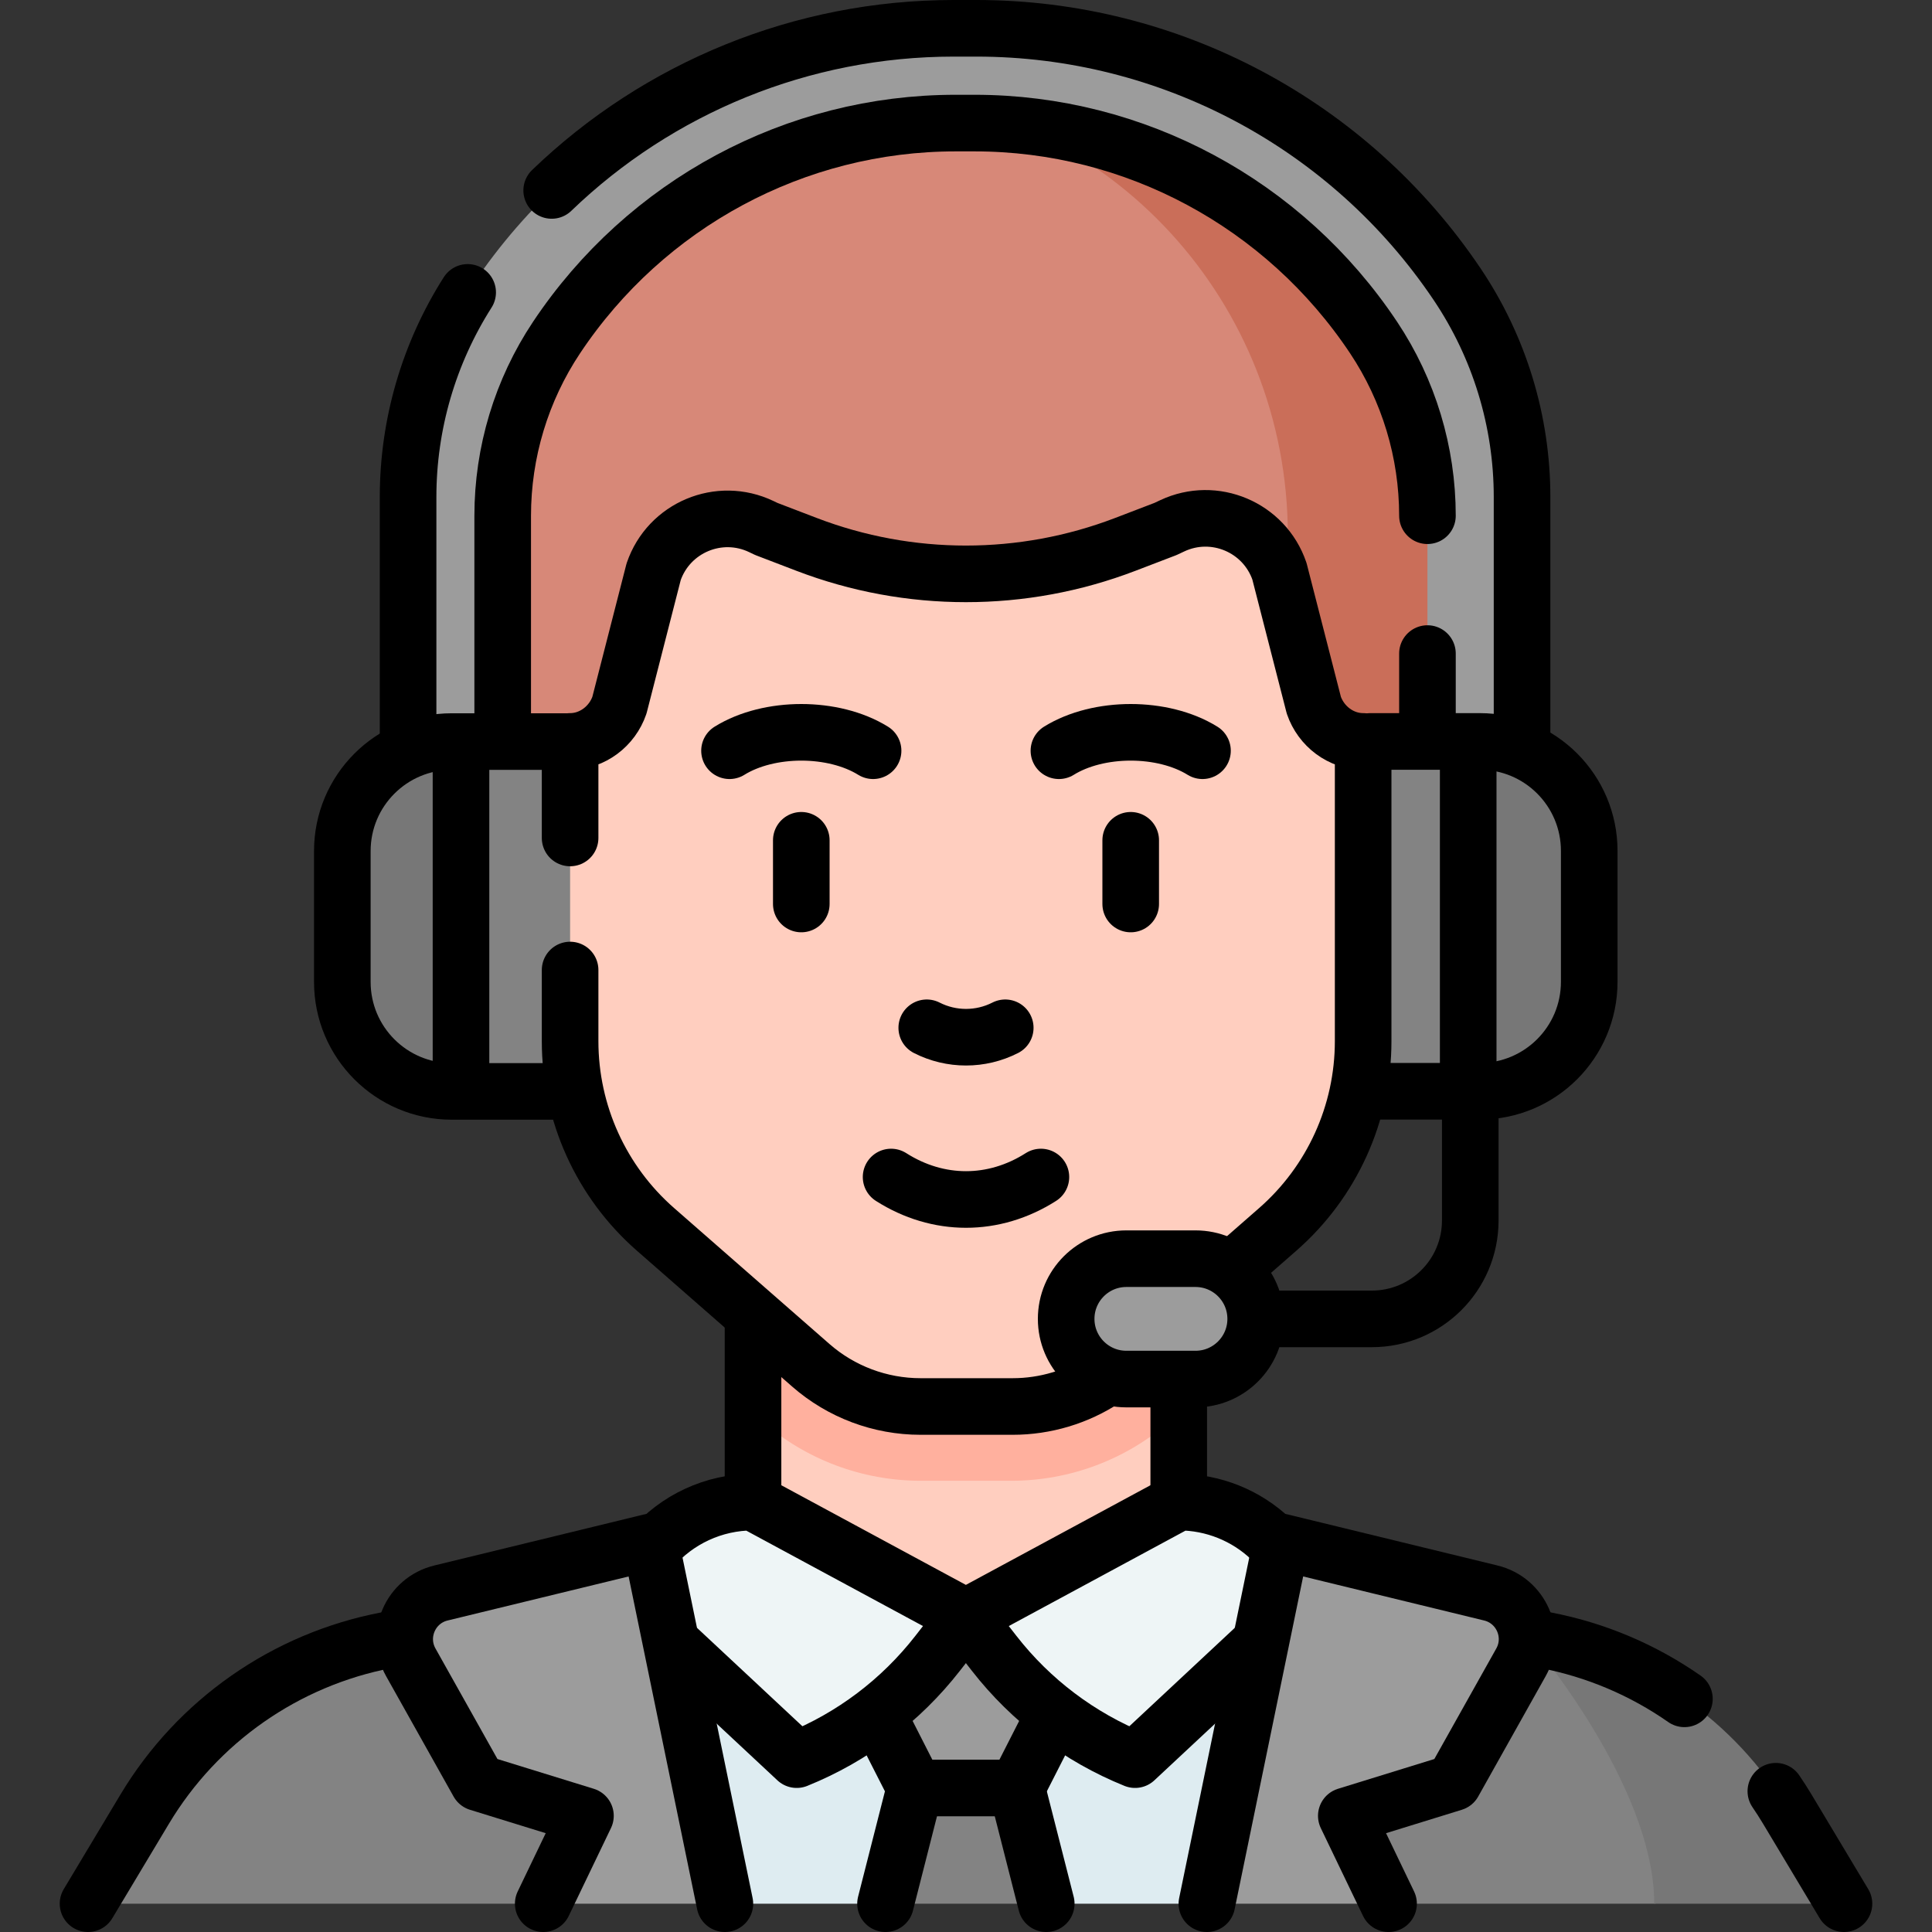 <?xml version="1.0" encoding="UTF-8" standalone="no"?>
<!DOCTYPE svg PUBLIC "-//W3C//DTD SVG 1.1//EN" "http://www.w3.org/Graphics/SVG/1.1/DTD/svg11.dtd">
<svg width="100%" height="100%" viewBox="0 0 512 512" version="1.1" xmlns="http://www.w3.org/2000/svg" xmlns:xlink="http://www.w3.org/1999/xlink" xml:space="preserve" xmlns:serif="http://www.serif.com/" style="fill-rule:evenodd;clip-rule:evenodd;stroke-linecap:round;stroke-linejoin:round;stroke-miterlimit:10;">
    <rect x="0" y="0" width="512" height="512" fill="#333333" stroke="none"/>
    <g>
        <g>
            <g>
                <path d="M471.942,500.407L438.39,504.5L368.07,504.5L256.01,483.81L143.93,504.5L31.95,504.5C28.12,504.5 25.75,500.32 27.72,497.03L38.25,479.46C52.27,456.05 75.62,439.74 102.43,434.63L119.21,431.43L384.07,429.76L404.782,433.715L412.303,437.881C439.113,442.991 451.622,451.957 465.642,475.367L476.172,492.937C478.142,496.227 475.772,500.407 471.942,500.407Z" style="fill:rgb(131,131,131);fill-rule:nonzero;"/>
            </g>
            <path d="M480.05,504.5L438.39,504.5C438.39,472.53 404.782,433.715 404.782,433.715L409.57,434.63C436.38,439.74 459.73,456.05 473.75,479.46L484.28,497.03C486.25,500.32 483.88,504.5 480.05,504.5Z" style="fill:rgb(119,119,119);fill-rule:nonzero;"/>
            <path d="M172.714,410.353L170.414,489.16L192.097,504.5L234.692,504.5L256,494.627L275.583,504.5L319.903,504.5L347.476,461.681L339.286,410.353L172.714,410.353Z" style="fill:rgb(222,236,241);fill-rule:nonzero;"/>
            <g>
                <path d="M277.308,504.5L269.494,473.819L256.38,464.509L242.506,473.819L234.692,504.5L277.308,504.5Z" style="fill:rgb(131,131,131);fill-rule:nonzero;"/>
            </g>
            <path d="M229.028,445.849L256,428.496L283.732,445.849L269.494,473.819L242.506,473.819L229.029,447.344L229.028,445.849Z" style="fill:rgb(156,156,156);fill-rule:nonzero;"/>
            <path d="M199.56,428.496L199.56,374.567L226.208,332.205L290.183,332.205L312.44,374.567L312.44,428.496L199.56,428.496Z" style="fill:rgb(255,206,191);fill-rule:nonzero;"/>
            <path d="M312.44,332.205L199.56,332.205L199.56,374.567L201.878,376.595C213.538,386.798 228.494,392.417 243.989,392.417L268.011,392.417C283.505,392.417 298.459,386.798 310.123,376.595L312.44,374.568L312.44,332.205Z" style="fill:rgb(255,176,158);fill-rule:nonzero;"/>
            <path d="M256,428.496L247.168,439.834C238.29,451.232 226.557,460.083 213.159,465.489C211.928,465.986 210.522,465.724 209.551,464.819L164.523,422.787L169.441,414.823C175.89,404.381 187.287,398.024 199.56,398.024L256,428.496L312.44,398.025C324.713,398.025 336.11,404.382 342.559,414.824L347.477,422.788L302.449,464.82C301.479,465.725 300.072,465.987 298.841,465.49C285.443,460.083 273.71,451.233 264.832,439.835L256,428.496Z" style="fill:rgb(238,245,246);fill-rule:nonzero;"/>
            <g>
                <path d="M192.097,504.5L172.714,410.353L116.818,422.117C108.725,424.087 104.744,433.234 108.817,440.499L125.941,471.047C126.436,471.931 127.252,472.59 128.22,472.889L150.753,479.851C153.059,480.564 154.192,483.16 153.146,485.335L143.93,504.5L192.097,504.5Z" style="fill:rgb(156,156,156);fill-rule:nonzero;"/>
            </g>
            <g>
                <path d="M319.903,504.5L339.286,410.353L395.182,422.117C403.275,424.087 407.256,433.234 403.183,440.499L386.059,471.047C385.564,471.931 384.748,472.59 383.78,472.889L361.247,479.851C358.941,480.564 357.808,483.16 358.854,485.335L368.07,504.5L319.903,504.5Z" style="fill:rgb(156,156,156);fill-rule:nonzero;"/>
            </g>
            <path d="M125.991,229.967L125.991,141.944C125.991,77.032 178.613,24.41 243.525,24.41L268.238,24.41C333.15,24.41 385.772,77.032 385.772,141.944L385.772,229.967L125.991,229.967Z" style="fill:rgb(215,136,120);fill-rule:nonzero;"/>
            <path d="M268.237,24.41L243.524,24.41C240.514,24.41 237.53,24.524 234.577,24.747C294.263,29.319 341.293,80.042 341.293,141.944L341.293,229.967L385.77,229.967L385.77,141.944C385.771,77.031 333.149,24.41 268.237,24.41Z" style="fill:rgb(202,110,89);fill-rule:nonzero;"/>
            <path d="M378.288,205.908L378.288,136.671C378.288,119.852 373.321,103.415 364.02,89.458C340.343,53.927 300.696,32.618 258.267,32.618L253.241,32.618C210.812,32.618 171.165,53.927 147.488,89.458C138.188,103.415 133.22,119.852 133.22,136.671L133.22,206.586L108.147,206.134L108.147,131.707C108.147,111.63 114.131,92.009 125.334,75.35C153.857,32.937 201.616,7.5 252.727,7.5L258.781,7.5C309.892,7.5 357.651,32.937 386.173,75.35C397.376,92.01 403.36,111.631 403.36,131.707L403.36,207.265L378.288,205.908Z" style="fill:rgb(156,156,156);fill-rule:nonzero;"/>
            <path d="M396.156,196.487L393.09,196.489L383.089,239.285L393.09,289.195L396.156,289.195C412.176,289.195 425.162,276.208 425.162,260.189L425.162,225.494C425.163,209.473 412.176,196.487 396.156,196.487Z" style="fill:rgb(119,119,119);fill-rule:nonzero;"/>
            <path d="M361.248,196.487L344.523,289.195L393.09,289.195L393.09,196.489L361.248,196.487Z" style="fill:rgb(131,131,131);fill-rule:nonzero;"/>
            <path d="M115.727,196.525C99.707,196.525 86.721,209.512 86.721,225.531L86.721,260.226C86.721,276.246 99.708,289.232 115.727,289.232L118.169,289.232L128.17,239.284L118.169,196.522L115.727,196.525Z" style="fill:rgb(119,119,119);fill-rule:nonzero;"/>
            <path d="M151.084,196.487L118.169,196.523L118.169,289.233L165.514,289.233L151.084,196.487Z" style="fill:rgb(131,131,131);fill-rule:nonzero;"/>
            <path d="M310.648,139.348C321.812,134.096 335.064,139.707 339.063,151.378L348.175,186.876C350.089,192.461 355.338,196.486 361.249,196.486L361.249,275.922C361.249,295.034 353,313.219 338.614,325.799L297.459,361.813C289.408,368.858 279.067,372.736 268.371,372.736L243.962,372.736C233.266,372.736 222.926,368.858 214.874,361.813L173.719,325.8C159.333,313.22 151.084,295.035 151.084,275.923L151.084,196.487C156.994,196.487 162.244,192.461 164.158,186.877L173.222,151.521C177.238,139.799 190.579,134.201 201.757,139.548L203.081,140.181L213.743,144.266C240.938,154.684 271.024,154.684 298.218,144.266L308.88,140.181L310.648,139.348Z" style="fill:rgb(255,206,191);fill-rule:nonzero;"/>
            <path d="M317.15,361.177L298.594,361.177C289.785,361.177 282.643,354.036 282.643,345.226L282.643,345.08C282.643,336.271 289.784,329.13 298.594,329.13L317.15,329.13C325.959,329.13 333.101,336.271 333.101,345.08L333.101,345.226C333.101,354.035 325.96,361.177 317.15,361.177Z" style="fill:rgb(156,156,156);fill-rule:nonzero;"/>
        </g>
        <g>
            <path d="M146.203,50.468C174.514,23.189 212.587,7.5 252.727,7.5L258.781,7.5C309.892,7.5 357.651,32.937 386.173,75.35C397.376,92.01 403.36,111.631 403.36,131.707L403.36,197.979" style="fill:none;fill-rule:nonzero;stroke:black;stroke-width:15px;"/>
            <path d="M108.147,196.848L108.147,131.707C108.147,112.483 113.633,93.677 123.935,77.488" style="fill:none;fill-rule:nonzero;stroke:black;stroke-width:15px;"/>
            <path d="M378.288,173.201L378.288,195.147" style="fill:none;fill-rule:nonzero;stroke:black;stroke-width:15px;"/>
            <path d="M133.22,195.826L133.22,136.671C133.22,119.852 138.187,103.415 147.488,89.458C171.165,53.927 210.812,32.618 253.241,32.618L258.267,32.618C300.696,32.618 340.343,53.927 364.02,89.458C373.32,103.415 378.288,119.852 378.288,136.671" style="fill:none;fill-rule:nonzero;stroke:black;stroke-width:15px;"/>
            <g>
                <path d="M361.203,289.195L392.156,289.195C408.176,289.195 421.162,276.208 421.162,260.189L421.162,225.494C421.162,209.474 408.175,196.488 392.156,196.488L363.14,196.488" style="fill:none;fill-rule:nonzero;stroke:black;stroke-width:15px;"/>
                <path d="M389.09,288.268L389.09,196.848" style="fill:none;fill-rule:nonzero;stroke:black;stroke-width:15px;"/>
            </g>
            <g>
                <path d="M149.662,196.525L119.727,196.525C103.707,196.525 90.721,209.512 90.721,225.531L90.721,260.226C90.721,276.246 103.708,289.232 119.727,289.232L151.084,289.232" style="fill:none;fill-rule:nonzero;stroke:black;stroke-width:15px;"/>
                <path d="M122.169,196.525L122.169,288.778" style="fill:none;fill-rule:nonzero;stroke:black;stroke-width:15px;"/>
            </g>
            <g>
                <path d="M312.379,366.873L312.379,398.08" style="fill:none;fill-rule:nonzero;stroke:black;stroke-width:15px;"/>
                <path d="M199.559,398.08L199.559,350.057" style="fill:none;fill-rule:nonzero;stroke:black;stroke-width:15px;"/>
                <g>
                    <path d="M23.329,504.5L38.328,479.469C52.347,456.073 75.685,439.773 102.476,434.664L105.858,434.019" style="fill:none;fill-rule:nonzero;stroke:black;stroke-width:15px;"/>
                    <path d="M446.388,450.209C435.452,442.571 422.92,437.219 409.524,434.664L406.142,434.019" style="fill:none;fill-rule:nonzero;stroke:black;stroke-width:15px;"/>
                    <path d="M488.671,504.5L473.672,479.469C472.698,477.844 471.679,476.253 470.618,474.698" style="fill:none;fill-rule:nonzero;stroke:black;stroke-width:15px;"/>
                </g>
                <path d="M332.887,436.375L300.804,466.323C286.092,460.386 273.209,450.668 263.46,438.152L255.969,428.535" style="fill:none;fill-rule:nonzero;stroke:black;stroke-width:15px;"/>
                <path d="M172.724,410.401C179.385,402.648 189.157,398.08 199.558,398.08L255.968,428.535L312.378,398.08C321.578,398.08 330.285,401.654 336.783,407.844" style="fill:none;fill-rule:nonzero;stroke:black;stroke-width:15px;"/>
                <path d="M255.969,428.535L248.478,438.152C238.729,450.668 225.846,460.386 211.134,466.323L179.032,436.357" style="fill:none;fill-rule:nonzero;stroke:black;stroke-width:15px;"/>
                <g>
                    <path d="M192.101,504.5L172.367,408.652L155.544,412.747L116.856,422.16C108.775,424.124 104.789,433.27 108.864,440.532L126.753,472.442L155.15,481.214L143.96,504.5" style="fill:none;fill-rule:nonzero;stroke:black;stroke-width:15px;"/>
                </g>
                <g>
                    <path d="M319.839,504.5L339.573,408.649L395.079,422.16C403.168,424.129 407.147,433.271 403.076,440.532L385.19,472.44L356.785,481.216L367.982,504.5" style="fill:none;fill-rule:nonzero;stroke:black;stroke-width:15px;"/>
                </g>
                <path d="M278.243,456.574L269.456,473.835L242.482,473.835L233.695,456.574" style="fill:none;fill-rule:nonzero;stroke:black;stroke-width:15px;"/>
                <g>
                    <path d="M242.481,473.835L234.672,504.5" style="fill:none;fill-rule:nonzero;stroke:black;stroke-width:15px;"/>
                    <path d="M269.456,473.835L277.266,504.5" style="fill:none;fill-rule:nonzero;stroke:black;stroke-width:15px;"/>
                </g>
            </g>
            <path d="M292.656,365.467C285.482,370.187 277.043,372.736 268.37,372.736L243.961,372.736C233.265,372.736 222.925,368.858 214.873,361.813L173.719,325.8C159.333,313.22 151.084,295.035 151.084,275.923L151.084,257.067" style="fill:none;fill-rule:nonzero;stroke:black;stroke-width:15px;"/>
            <path d="M151.084,222.067L151.084,196.487C156.994,196.487 162.244,192.461 164.158,186.877L173.222,151.521C177.238,139.799 190.579,134.201 201.757,139.548L203.081,140.181L213.743,144.266C240.938,154.684 271.024,154.684 298.218,144.266L308.88,140.181L310.648,139.349C321.812,134.097 335.064,139.708 339.063,151.379L348.175,186.877C350.089,192.462 355.338,196.487 361.249,196.487L361.249,275.923C361.249,295.035 353,313.22 338.614,325.8L326.989,335.973" style="fill:none;fill-rule:nonzero;stroke:black;stroke-width:15px;"/>
            <g>
                <path d="M245.599,272.375C252.133,275.704 259.867,275.704 266.401,272.375" style="fill:none;fill-rule:nonzero;stroke:black;stroke-width:15px;"/>
                <path d="M236.148,311.923C248.62,319.861 263.379,319.861 275.851,311.923" style="fill:none;fill-rule:nonzero;stroke:black;stroke-width:15px;"/>
                <path d="M280.624,198.952C291.13,192.446 308.165,192.446 318.671,198.952" style="fill:none;fill-rule:nonzero;stroke:black;stroke-width:15px;"/>
                <path d="M193.329,198.952C203.835,192.446 220.87,192.446 231.376,198.952" style="fill:none;fill-rule:nonzero;stroke:black;stroke-width:15px;"/>
                <path d="M212.352,239.567L212.352,222.687" style="fill:none;fill-rule:nonzero;stroke:black;stroke-width:15px;"/>
                <path d="M299.648,239.567L299.648,222.687" style="fill:none;fill-rule:nonzero;stroke:black;stroke-width:15px;"/>
            </g>
            <path d="M316.821,365.467L298.495,365.467C289.686,365.467 282.544,358.326 282.544,349.516C282.544,340.707 289.685,333.565 298.495,333.565L316.821,333.565C325.63,333.565 332.772,340.706 332.772,349.516C332.771,358.326 325.63,365.467 316.821,365.467Z" style="fill:none;fill-rule:nonzero;stroke:black;stroke-width:15px;"/>
            <path d="M334.248,349.517L363.56,349.517C377.961,349.517 389.635,337.843 389.635,323.442L389.635,290.746" style="fill:none;fill-rule:nonzero;stroke:black;stroke-width:15px;"/>
        </g>
    </g>
</svg>
